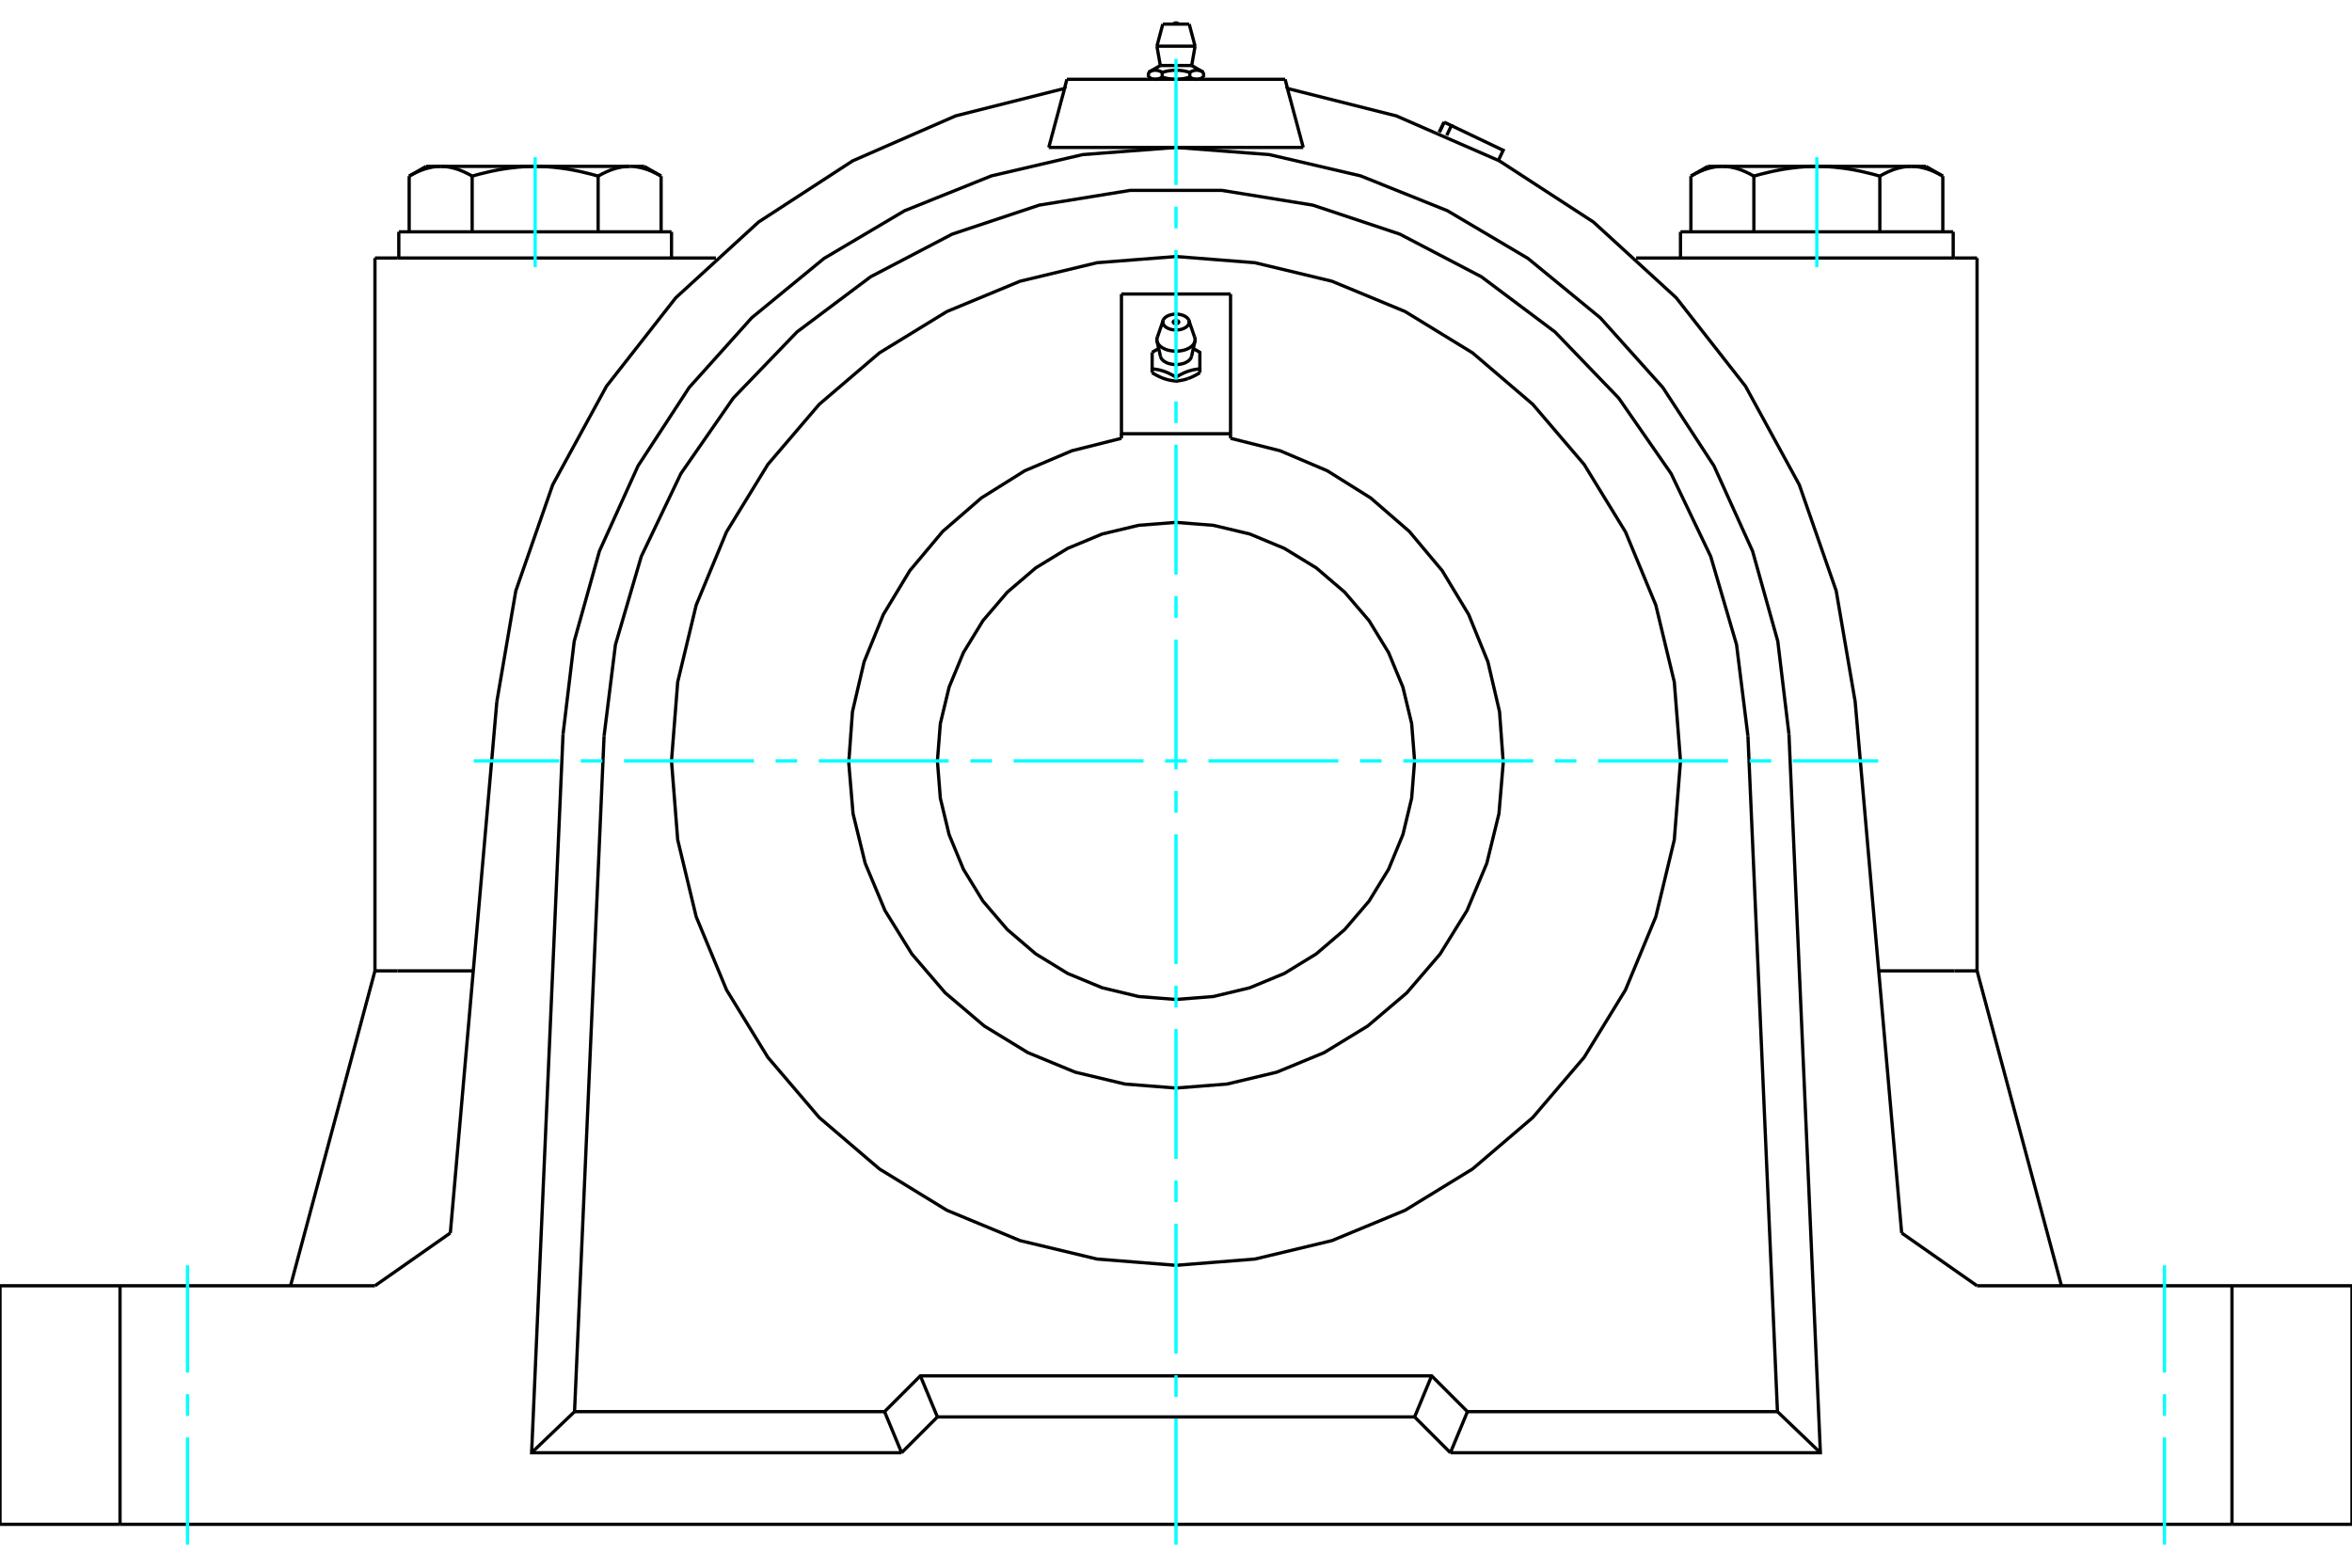 <?xml version="1.0" standalone="no"?>
<!DOCTYPE svg PUBLIC "-//W3C//DTD SVG 1.1//EN"
	"http://www.w3.org/Graphics/SVG/1.1/DTD/svg11.dtd">
<svg xmlns="http://www.w3.org/2000/svg" height="100%" width="100%" viewBox="0 0 36000 24000">
	<rect x="-1800" y="-1200" width="39600" height="26400" style="fill:#FFF"/>
	<g style="fill:none; fill-rule:evenodd" transform="matrix(1 0 0 1 0 0)">
		<g style="fill:none; stroke:#000; stroke-width:50; shape-rendering:geometricPrecision">
			<line x1="19670" y1="1214" x2="16330" y2="1214"/>
			<polyline points="13539,21611 14087,21063 21913,21063 22461,21611"/>
			<line x1="27206" y1="21611" x2="22461" y2="21611"/>
			<line x1="26754" y1="11267" x2="27206" y2="21611"/>
			<polyline points="26754,11267 26580,9870 26185,8520 25578,7250 24776,6094 23800,5081 22674,4237 21427,3585 20092,3140 18704,2915 17296,2915 15908,3140 14573,3585 13326,4237 12200,5081 11224,6094 10422,7250 9815,8520 9420,9870 9246,11267"/>
			<line x1="8794" y1="21611" x2="9246" y2="11267"/>
			<line x1="13539" y1="21611" x2="8794" y2="21611"/>
			<line x1="22031" y1="2024" x2="22104" y2="1870"/>
			<polyline points="22144,2072 22215,1923 22104,1870"/>
			<polyline points="22935,2455 23008,2301 22215,1923"/>
			<polyline points="22104,1870 22104,1870 22104,1870 22104,1870 22104,1870 22104,1870 22104,1870 22104,1870 22104,1870 22104,1870 22104,1870 22104,1870 22104,1870 22104,1870 22104,1870 22104,1870 22104,1870 22104,1870 22104,1870 22104,1870 22104,1870 22104,1870 22104,1870 22104,1870 22104,1870 22104,1870 22104,1870 22104,1870 22104,1870 22104,1870 22104,1870 22104,1870 22104,1870 22104,1870 22104,1870 22104,1870"/>
			<polyline points="26845,2696 26830,2688 26814,2679 26799,2671 26785,2663 26770,2656 26755,2649 26741,2642 26727,2635 26712,2628 26698,2622 26684,2616 26670,2611 26656,2605 26643,2600 26629,2595 26615,2590 26602,2586 26588,2582 26575,2578 26561,2574 26548,2571 26535,2568 26521,2565 26508,2562 26495,2559 26482,2557 26468,2555 26455,2553 26442,2552 26429,2550 26416,2549 26403,2548 26389,2548 26376,2547 26363,2547"/>
			<polyline points="27809,2547 27782,2547 27756,2548 27729,2548 27703,2549 27677,2550 27650,2552 27624,2553 27597,2555 27571,2557 27545,2559 27518,2562 27492,2565 27465,2568 27438,2571 27412,2574 27385,2578 27358,2582 27331,2586 27304,2590 27276,2595 27249,2600 27221,2605 27194,2611 27166,2616 27138,2622 27110,2628 27081,2635 27052,2642 27023,2649 26994,2656 26965,2663 26935,2671 26905,2679 26875,2688 26845,2696"/>
			<line x1="26363" y1="2547" x2="27809" y2="2547"/>
			<polyline points="29255,2547 29241,2547 29228,2548 29215,2548 29202,2549 29189,2550 29175,2552 29162,2553 29149,2555 29136,2557 29123,2559 29109,2562 29096,2565 29083,2568 29069,2571 29056,2574 29043,2578 29029,2582 29016,2586 29002,2590 28988,2595 28975,2600 28961,2605 28947,2611 28933,2616 28919,2622 28905,2628 28891,2635 28876,2642 28862,2649 28847,2656 28833,2663 28818,2671 28803,2679 28788,2688 28773,2696"/>
			<line x1="27809" y1="2547" x2="29255" y2="2547"/>
			<polyline points="28773,2696 28742,2688 28712,2679 28682,2671 28652,2663 28623,2656 28594,2649 28565,2642 28536,2635 28508,2628 28480,2622 28452,2616 28424,2611 28396,2605 28368,2600 28341,2595 28314,2590 28287,2586 28260,2582 28233,2578 28206,2574 28179,2571 28152,2568 28126,2565 28099,2562 28073,2559 28046,2557 28020,2555 27994,2553 27967,2552 27941,2550 27914,2549 27888,2548 27862,2548 27835,2547 27809,2547"/>
			<polyline points="26363,2547 26350,2547 26336,2548 26323,2548 26310,2549 26297,2550 26284,2552 26270,2553 26257,2555 26244,2557 26231,2559 26218,2562 26204,2565 26191,2568 26178,2571 26164,2574 26151,2578 26137,2582 26124,2586 26110,2590 26097,2595 26083,2600 26069,2605 26055,2611 26041,2616 26027,2622 26013,2628 25999,2635 25985,2642 25970,2649 25956,2656 25941,2663 25926,2671 25911,2679 25896,2688 25881,2696"/>
			<line x1="26139" y1="2547" x2="26363" y2="2547"/>
			<line x1="29255" y1="2547" x2="29478" y2="2547"/>
			<polyline points="29737,2696 29721,2688 29706,2679 29691,2671 29676,2663 29662,2656 29647,2649 29633,2642 29618,2635 29604,2628 29590,2622 29576,2616 29562,2611 29548,2605 29534,2600 29521,2595 29507,2590 29494,2586 29480,2582 29467,2578 29453,2574 29440,2571 29426,2568 29413,2565 29400,2562 29387,2559 29373,2557 29360,2555 29347,2553 29334,2552 29321,2550 29307,2549 29294,2548 29281,2548 29268,2547 29255,2547"/>
			<line x1="29737" y1="3549" x2="29737" y2="2696"/>
			<line x1="28773" y1="3549" x2="28773" y2="2696"/>
			<line x1="26845" y1="3549" x2="26845" y2="2696"/>
			<polyline points="10119,2696 10104,2688 10089,2679 10074,2671 10059,2663 10044,2656 10030,2649 10015,2642 10001,2635 9987,2628 9973,2622 9959,2616 9945,2611 9931,2605 9917,2600 9903,2595 9890,2590 9876,2586 9863,2582 9849,2578 9836,2574 9822,2571 9809,2568 9796,2565 9782,2562 9769,2559 9756,2557 9743,2555 9730,2553 9716,2552 9703,2550 9690,2549 9677,2548 9664,2548 9650,2547 9637,2547 9861,2547"/>
			<polyline points="9155,2696 9125,2688 9095,2679 9065,2671 9035,2663 9006,2656 8977,2649 8948,2642 8919,2635 8890,2628 8862,2622 8834,2616 8806,2611 8779,2605 8751,2600 8724,2595 8696,2590 8669,2586 8642,2582 8615,2578 8588,2574 8562,2571 8535,2568 8508,2565 8482,2562 8455,2559 8429,2557 8403,2555 8376,2553 8350,2552 8323,2550 8297,2549 8271,2548 8244,2548 8218,2547 8191,2547"/>
			<polyline points="9637,2547 9624,2547 9611,2548 9597,2548 9584,2549 9571,2550 9558,2552 9545,2553 9532,2555 9518,2557 9505,2559 9492,2562 9479,2565 9465,2568 9452,2571 9439,2574 9425,2578 9412,2582 9398,2586 9385,2590 9371,2595 9357,2600 9344,2605 9330,2611 9316,2616 9302,2622 9288,2628 9273,2635 9259,2642 9245,2649 9230,2656 9215,2663 9201,2671 9186,2679 9170,2688 9155,2696"/>
			<line x1="8191" y1="2547" x2="9637" y2="2547"/>
			<polyline points="6745,2547 6732,2547 6719,2548 6706,2548 6693,2549 6679,2550 6666,2552 6653,2553 6640,2555 6627,2557 6613,2559 6600,2562 6587,2565 6574,2568 6560,2571 6547,2574 6533,2578 6520,2582 6506,2586 6493,2590 6479,2595 6466,2600 6452,2605 6438,2611 6424,2616 6410,2622 6396,2628 6382,2635 6367,2642 6353,2649 6338,2656 6324,2663 6309,2671 6294,2679 6279,2688 6263,2696"/>
			<line x1="6522" y1="2547" x2="6745" y2="2547"/>
			<polyline points="8191,2547 8165,2547 8138,2548 8112,2548 8086,2549 8059,2550 8033,2552 8006,2553 7980,2555 7954,2557 7927,2559 7901,2562 7874,2565 7848,2568 7821,2571 7794,2574 7767,2578 7740,2582 7713,2586 7686,2590 7659,2595 7632,2600 7604,2605 7576,2611 7548,2616 7520,2622 7492,2628 7464,2635 7435,2642 7406,2649 7377,2656 7348,2663 7318,2671 7288,2679 7258,2688 7227,2696"/>
			<line x1="6745" y1="2547" x2="8191" y2="2547"/>
			<polyline points="7227,2696 7212,2688 7197,2679 7182,2671 7167,2663 7153,2656 7138,2649 7124,2642 7109,2635 7095,2628 7081,2622 7067,2616 7053,2611 7039,2605 7025,2600 7012,2595 6998,2590 6984,2586 6971,2582 6957,2578 6944,2574 6931,2571 6917,2568 6904,2565 6891,2562 6877,2559 6864,2557 6851,2555 6838,2553 6825,2552 6811,2550 6798,2549 6785,2548 6772,2548 6759,2547 6745,2547"/>
			<line x1="6263" y1="3549" x2="6263" y2="2696"/>
			<line x1="7227" y1="3549" x2="7227" y2="2696"/>
			<line x1="25881" y1="3549" x2="25881" y2="2696"/>
			<line x1="9155" y1="3549" x2="9155" y2="2696"/>
			<line x1="10119" y1="3549" x2="10119" y2="2696"/>
			<line x1="25722" y1="3549" x2="29896" y2="3549"/>
			<line x1="6104" y1="3549" x2="10278" y2="3549"/>
			<polyline points="30261,19684 34163,19684 36000,19684"/>
			<line x1="29107" y1="18876" x2="30261" y2="19684"/>
			<line x1="5739" y1="19684" x2="6893" y2="18876"/>
			<polyline points="0,19684 1837,19684 5739,19684"/>
			<line x1="5739" y1="14863" x2="6084" y2="14863"/>
			<line x1="5739" y1="14863" x2="4447" y2="19684"/>
			<line x1="6084" y1="14863" x2="7244" y2="14863"/>
			<line x1="7605" y1="10739" x2="6893" y2="18876"/>
			<polyline points="27382,11239 27863,22240 22200,22240"/>
			<line x1="21652" y1="21692" x2="22200" y2="22240"/>
			<line x1="14348" y1="21692" x2="21652" y2="21692"/>
			<line x1="13800" y1="22240" x2="14348" y2="21692"/>
			<polyline points="13800,22240 8137,22240 8618,11239"/>
			<polyline points="18000,2257 16571,2367 15176,2692 13846,3226 12613,3956 11506,4865 10549,5932 9766,7132 9175,8437 8789,9817 8618,11239"/>
			<polyline points="16052,2257 16060,2230 16067,2203 16074,2175 16082,2148 16089,2121 16096,2094 16103,2067 16111,2040 16118,2014 16125,1987 16132,1960 16139,1934 16146,1908 16153,1882 16160,1856 16167,1830 16174,1804 16181,1778 16188,1752 16195,1727 16202,1701 16208,1676 16215,1651 16222,1625 16229,1600 16235,1575 16242,1550 16249,1525 16255,1501 16262,1476 16269,1452 16275,1427 16282,1403 16288,1378 16295,1354 14628,1774 13052,2462 11611,3399 10343,4559 9283,5913 8460,7421 7895,9045 7605,10739"/>
			<line x1="1837" y1="19684" x2="1837" y2="23336"/>
			<line x1="34163" y1="23336" x2="1837" y2="23336"/>
			<line x1="34163" y1="23336" x2="34163" y2="19684"/>
			<polyline points="29107,18876 28395,10739 28105,9045 27540,7421 26717,5913 25657,4559 24389,3399 22948,2462 21372,1774 19705,1354 19712,1378 19718,1403 19725,1427 19731,1452 19738,1476 19745,1501 19751,1525 19758,1550 19765,1575 19771,1600 19778,1625 19785,1651 19792,1676 19798,1701 19805,1727 19812,1752 19819,1778 19826,1804 19833,1830 19840,1856 19847,1882 19854,1908 19861,1934 19868,1960 19875,1987 19882,2014 19889,2040 19897,2067 19904,2094 19911,2121 19918,2148 19926,2175 19933,2203 19940,2230 19948,2257"/>
			<polyline points="27382,11239 27211,9817 26825,8437 26234,7132 25451,5932 24494,4865 23387,3956 22154,3226 20824,2692 19429,2367 18000,2257"/>
			<line x1="19670" y1="1214" x2="19707" y2="1355"/>
			<line x1="16330" y1="1214" x2="16293" y2="1355"/>
			<line x1="16052" y1="2257" x2="19948" y2="2257"/>
			<line x1="22461" y1="21611" x2="22200" y2="22240"/>
			<line x1="21652" y1="21692" x2="21913" y2="21063"/>
			<line x1="13800" y1="22240" x2="13539" y2="21611"/>
			<line x1="14348" y1="21692" x2="14087" y2="21063"/>
			<line x1="27863" y1="22240" x2="27206" y2="21611"/>
			<line x1="8137" y1="22240" x2="8794" y2="21611"/>
			<line x1="29916" y1="3950" x2="25043" y2="3950"/>
			<line x1="30261" y1="3950" x2="29916" y2="3950"/>
			<line x1="6084" y1="3950" x2="5739" y2="3950"/>
			<line x1="10957" y1="3950" x2="6084" y2="3950"/>
			<line x1="36000" y1="23336" x2="34163" y2="23336"/>
			<line x1="1837" y1="23336" x2="0" y2="23336"/>
			<line x1="28756" y1="14863" x2="29916" y2="14863"/>
			<line x1="0" y1="23336" x2="0" y2="19684"/>
			<line x1="36000" y1="19684" x2="36000" y2="23336"/>
			<line x1="30261" y1="14863" x2="31553" y2="19684"/>
			<polyline points="29916,14863 30261,14863 30261,3950"/>
			<line x1="5739" y1="14863" x2="5739" y2="3950"/>
			<polyline points="25722,11649 25627,10441 25344,9263 24880,8143 24247,7110 23460,6189 22539,5402 21506,4769 20386,4305 19208,4022 18000,3927 16792,4022 15614,4305 14494,4769 13461,5402 12540,6189 11753,7110 11120,8143 10656,9263 10373,10441 10278,11649 10373,12857 10656,14035 11120,15154 11753,16187 12540,17109 13461,17896 14494,18529 15614,18993 16792,19275 18000,19371 19208,19275 20386,18993 21506,18529 22539,17896 23460,17109 24247,16187 24880,15154 25344,14035 25627,12857 25722,11649"/>
			<polyline points="18028,4912 18030,4913 18032,4914 18034,4916 18035,4917 18037,4919 18038,4920 18039,4922 18040,4923 18041,4925 18041,4927 18042,4928 18042,4930 18042,4932 18041,4934 18041,4935 18040,4937 18039,4939 18038,4940 18037,4942 18036,4943 18034,4945 18032,4946 18031,4947 18029,4949 18026,4950 18024,4951 18022,4952 18019,4953 18017,4953 18014,4954 18011,4954 18009,4955 18006,4955 18003,4955 18000,4955 17997,4955 17994,4955 17991,4955 17989,4954 17986,4954 17983,4953 17981,4953 17978,4952 17976,4951 17974,4950 17971,4949 17969,4947 17968,4946 17966,4945 17964,4943 17963,4942 17962,4940 17961,4939 17960,4937 17959,4935 17959,4934 17958,4932 17958,4930 17958,4928 17959,4927 17959,4925 17960,4923 17961,4922 17962,4920 17963,4919 17965,4917 17966,4916 17968,4914 17970,4913 17972,4912"/>
			<polyline points="17736,5338 17733,5339 17731,5341 17728,5342 17725,5343 17723,5345 17720,5346 17717,5347 17714,5349 17712,5350 17709,5352 17706,5353 17703,5355 17700,5356 17698,5358 17695,5359 17692,5361 17689,5362 17686,5364 17683,5365 17680,5367 17677,5369 17675,5370 17672,5372 17669,5374 17666,5375 17663,5377 17660,5379 17657,5381 17654,5383 17650,5384 17647,5386 17644,5388 17641,5390 17638,5392 17635,5394"/>
			<polyline points="17762,5456 17766,5468 17771,5479 17777,5490 17785,5501 17795,5511 17806,5521 17818,5531 17831,5539 17846,5547 17861,5555 17878,5561 17895,5567 17913,5571 17932,5575 17951,5578 17970,5580 17990,5581 18010,5581 18030,5580 18049,5578 18068,5575 18087,5571 18105,5567 18122,5561 18139,5555 18154,5547 18169,5539 18182,5531 18194,5521 18205,5511 18215,5501 18223,5490 18229,5479 18234,5468 18238,5456"/>
			<polyline points="17635,5394 17635,5647 17647,5648 17658,5650 17670,5651 17681,5652 17692,5654 17702,5656 17713,5657 17723,5659 17734,5661 17744,5664 17754,5666 17764,5669 17774,5671 17783,5674 17793,5677 17803,5680 17813,5683 17822,5686 17832,5690 17842,5694 17851,5698 17861,5702 17871,5706 17881,5710 17891,5715 17901,5720 17911,5725 17922,5730 17932,5735 17943,5741 17954,5747 17965,5754 17976,5760 17988,5767 18000,5774 18012,5767 18024,5760 18035,5754 18046,5747 18057,5741 18068,5735 18078,5730 18089,5725 18099,5720 18109,5715 18119,5710 18129,5706 18139,5702 18149,5698 18158,5694 18168,5690 18178,5686 18187,5683 18197,5680 18207,5677 18217,5674 18226,5671 18236,5669 18246,5666 18256,5664 18266,5661 18277,5659 18287,5657 18298,5656 18308,5654 18319,5652 18330,5651 18342,5650 18353,5648 18365,5647 18365,5394 18362,5392 18359,5390 18356,5388 18353,5386 18350,5384 18346,5383 18343,5381 18340,5379 18337,5377 18334,5375 18331,5374 18328,5372 18325,5370 18323,5369 18320,5367 18317,5365 18314,5364 18311,5362 18308,5361 18305,5359 18302,5358 18300,5356 18297,5355 18294,5353 18291,5352 18288,5350 18286,5349 18283,5347 18280,5346 18277,5345 18275,5343 18272,5342 18269,5341 18267,5339 18264,5338"/>
			<line x1="18365" y1="5647" x2="18365" y2="5706"/>
			<polyline points="18183,5796 18178,5797 18173,5799 18168,5801 18163,5802 18158,5804 18153,5805 18149,5807 18144,5808 18139,5809 18134,5811 18129,5812 18124,5813 18119,5815 18114,5816 18109,5817 18104,5818 18099,5819 18094,5820 18089,5821 18083,5822 18078,5823 18073,5824 18068,5825 18062,5826 18057,5827 18052,5827 18046,5828 18040,5829 18035,5830 18029,5830 18024,5831 18018,5832 18012,5832 18006,5833 18000,5833"/>
			<polyline points="18365,5706 18359,5710 18353,5714 18347,5717 18342,5720 18336,5724 18330,5727 18325,5730 18319,5733 18314,5736 18308,5739 18303,5742 18298,5745 18292,5748 18287,5751 18282,5753 18277,5756 18271,5758 18266,5761 18261,5763 18256,5766 18251,5768 18246,5770 18241,5773 18236,5775 18231,5777 18226,5779 18221,5781 18217,5783 18212,5785 18207,5787 18202,5789 18197,5791 18192,5792 18187,5794 18183,5796"/>
			<polyline points="18000,5774 18000,5833 17994,5833 17988,5832 17982,5832 17976,5831 17971,5830 17965,5830 17960,5829 17954,5828 17948,5827 17943,5827 17938,5826 17932,5825 17927,5824 17922,5823 17917,5822 17911,5821 17906,5820 17901,5819 17896,5818 17891,5817 17886,5816 17881,5815 17876,5813 17871,5812 17866,5811 17861,5809 17856,5808 17851,5807 17847,5805 17842,5804 17837,5802 17832,5801 17827,5799 17822,5797 17817,5796 17813,5794 17808,5792 17803,5791 17798,5789 17793,5787 17788,5785 17783,5783 17779,5781 17774,5779 17769,5777 17764,5775 17759,5773 17754,5770 17749,5768 17744,5766 17739,5763 17734,5761 17729,5758 17723,5756 17718,5753 17713,5751 17708,5748 17702,5745 17697,5742 17692,5739 17686,5736 17681,5733 17675,5730 17670,5727 17664,5724 17658,5720 17653,5717 17647,5714 17641,5710 17635,5706"/>
			<line x1="17635" y1="5647" x2="17635" y2="5706"/>
			<polyline points="18290,5224 18290,5222 18290,5220 18291,5219 18291,5217 18291,5215 18291,5214 18292,5212 18292,5210 18292,5209 18292,5207 18292,5205 18292,5204 18292,5202 18292,5200 18292,5199 18292,5197 18292,5195 18292,5193 18292,5192 18292,5190 18291,5188 18291,5187 18291,5185 18291,5183 18291,5182 18290,5180 18290,5178 18289,5177 18289,5175 18289,5173 18288,5172 18288,5170 18287,5168 18287,5167 18286,5165"/>
			<polyline points="17710,5224 17715,5238 17721,5252 17729,5266 17738,5279 17750,5291 17763,5303 17778,5315 17794,5325 17812,5335 17831,5344 17851,5352 17872,5359 17894,5364 17917,5369 17940,5372 17964,5375 17988,5376 18012,5376 18036,5375 18060,5372 18083,5369 18106,5364 18128,5359 18149,5352 18169,5344 18188,5335 18206,5325 18222,5315 18237,5303 18250,5291 18262,5279 18271,5266 18279,5252 18285,5238 18290,5224"/>
			<polyline points="17714,5165 17713,5167 17713,5168 17712,5170 17712,5172 17711,5173 17711,5175 17711,5177 17710,5178 17710,5180 17709,5182 17709,5183 17709,5185 17709,5187 17709,5188 17708,5190 17708,5192 17708,5193 17708,5195 17708,5197 17708,5199 17708,5200 17708,5202 17708,5204 17708,5205 17708,5207 17708,5209 17708,5210 17708,5212 17709,5214 17709,5215 17709,5217 17709,5219 17710,5220 17710,5222 17710,5224"/>
			<polyline points="18197,4906 18196,4901 18194,4897 18191,4892 18189,4888 18186,4883 18183,4879 18179,4875 18175,4871 18171,4866 18167,4862 18163,4859 18158,4855 18153,4851 18147,4848 18142,4844 18136,4841 18130,4838 18124,4835 18118,4832 18112,4829 18105,4827 18098,4824 18091,4822 18084,4820 18077,4818 18069,4817 18062,4815 18054,4814 18047,4812 18039,4811 18031,4811 18024,4810 18016,4809 18008,4809 18000,4809"/>
			<polyline points="17803,4906 17799,4918 17798,4930 17799,4943 17803,4955 17808,4967 17815,4978 17824,4989 17835,5000 17847,5009 17861,5018 17877,5026 17893,5033 17911,5039 17930,5044 17949,5048 17969,5050 17990,5051 18010,5051 18031,5050 18051,5048 18070,5044 18089,5039 18107,5033 18123,5026 18139,5018 18153,5009 18165,5000 18176,4989 18185,4978 18192,4967 18197,4955 18201,4943 18202,4930 18201,4918 18197,4906"/>
			<polyline points="18000,4809 17992,4809 17984,4809 17976,4810 17969,4811 17961,4811 17953,4812 17946,4814 17938,4815 17931,4817 17923,4818 17916,4820 17909,4822 17902,4824 17895,4827 17888,4829 17882,4832 17876,4835 17870,4838 17864,4841 17858,4844 17853,4848 17847,4851 17842,4855 17837,4859 17833,4862 17829,4866 17825,4871 17821,4875 17817,4879 17814,4883 17811,4888 17809,4892 17806,4897 17804,4901 17803,4906"/>
			<polyline points="21652,11649 21607,11077 21473,10520 21254,9991 20955,9502 20582,9066 20147,8694 19658,8395 19129,8175 18571,8042 18000,7997 17429,8042 16871,8175 16342,8395 15853,8694 15418,9066 15045,9502 14746,9991 14527,10520 14393,11077 14348,11649 14393,12220 14527,12777 14746,13307 15045,13795 15418,14231 15853,14603 16342,14903 16871,15122 17429,15256 18000,15301 18571,15256 19129,15122 19658,14903 20147,14603 20582,14231 20955,13795 21254,13307 21473,12777 21607,12220 21652,11649"/>
			<polyline points="18835,6640 17165,6640 17165,4501"/>
			<line x1="17165" y1="6640" x2="17165" y2="6710"/>
			<line x1="18835" y1="6640" x2="18835" y2="4501"/>
			<line x1="17165" y1="4501" x2="18835" y2="4501"/>
			<line x1="18835" y1="6710" x2="18835" y2="6640"/>
			<polyline points="17165,6710 16406,6901 15685,7207 15021,7623 14429,8136 13926,8736 13521,9407 13226,10132 13048,10895 12991,11676 13057,12457 13243,13217 13546,13940 13958,14606 14468,15200 15065,15707 15733,16115 16457,16414 17219,16596 18000,16657 18781,16596 19543,16414 20267,16115 20935,15707 21532,15200 22042,14606 22454,13940 22757,13217 22943,12457 23009,11676 22952,10895 22774,10132 22479,9407 22074,8736 21571,8136 20979,7623 20315,7207 19594,6901 18835,6710"/>
			<line x1="18422" y1="1108" x2="18422" y2="1181"/>
			<line x1="17760" y1="1003" x2="18240" y2="1003"/>
			<polyline points="17578,1108 17585,1104 17592,1100 17598,1097 17605,1094 17611,1091 17617,1088 17623,1086 17629,1084 17635,1082 17641,1081 17647,1079 17653,1078 17658,1077 17664,1076 17670,1076 17675,1075 17681,1075 17687,1075 17692,1075 17698,1076 17703,1076 17709,1077 17715,1078 17720,1079 17726,1081 17732,1082 17738,1084 17744,1086 17750,1088 17756,1091 17763,1094 17769,1097 17776,1100 17782,1104 17789,1108 17803,1104 17816,1100 17829,1097 17842,1094 17855,1091 17867,1088 17879,1086 17891,1084 17903,1082 17915,1081 17927,1079 17938,1078 17949,1077 17961,1076 17972,1076 17983,1075 17994,1075 18006,1075 18017,1075 18028,1076 18039,1076 18051,1077 18062,1078 18073,1079 18085,1081 18097,1082 18109,1084 18121,1086 18133,1088 18145,1091 18158,1094 18171,1097 18184,1100 18197,1104 18211,1108 18218,1104 18224,1100 18231,1097 18237,1094 18244,1091 18250,1088 18256,1086 18262,1084 18268,1082 18274,1081 18280,1079 18285,1078 18291,1077 18297,1076 18302,1076 18308,1075 18313,1075 18319,1075 18325,1075 18330,1076 18336,1076 18342,1077 18347,1078 18353,1079 18359,1081 18365,1082 18371,1084 18377,1086 18383,1088 18389,1091 18395,1094 18402,1097 18408,1100 18415,1104 18422,1108"/>
			<polyline points="18316,1214 18313,1214 18310,1214 18308,1214 18305,1214 18302,1213 18299,1213 18296,1213 18293,1212 18290,1212 18287,1211 18285,1211 18282,1210 18279,1210 18276,1209 18273,1208 18270,1207 18267,1206 18264,1206 18261,1205 18258,1204 18255,1202 18252,1201 18249,1200 18246,1199 18243,1198 18240,1196 18237,1195 18234,1193 18230,1192 18227,1190 18224,1189 18221,1187 18217,1185 18214,1183 18211,1181"/>
			<polyline points="18422,1181 18418,1183 18415,1185 18412,1187 18409,1189 18405,1190 18402,1192 18399,1193 18396,1195 18393,1196 18390,1198 18387,1199 18384,1200 18381,1201 18378,1202 18375,1204 18372,1205 18369,1206 18366,1206 18363,1207 18360,1208 18357,1209 18354,1210 18351,1210 18348,1211 18345,1211 18342,1212 18339,1212 18337,1213 18334,1213 18331,1213 18328,1214 18325,1214 18322,1214 18319,1214 18316,1214"/>
			<polyline points="18211,1108 18211,1181 18204,1183 18198,1185 18191,1187 18185,1189 18178,1190 18172,1192 18165,1193 18159,1195 18153,1196 18147,1198 18141,1199 18135,1200 18128,1201 18122,1202 18116,1204 18110,1205 18105,1206 18099,1206 18093,1207 18087,1208 18081,1209 18075,1210 18069,1210 18064,1211 18058,1211 18052,1212 18046,1212 18040,1213 18035,1213 18029,1213 18023,1214 18017,1214 18012,1214 18006,1214 18000,1214 17994,1214 17988,1214 17983,1214 17977,1214 17971,1213 17965,1213 17960,1213 17954,1212 17948,1212 17942,1211 17936,1211 17931,1210 17925,1210 17919,1209 17913,1208 17907,1207 17901,1206 17895,1206 17890,1205 17884,1204 17878,1202 17872,1201 17865,1200 17859,1199 17853,1198 17847,1196 17841,1195 17835,1193 17828,1192 17822,1190 17815,1189 17809,1187 17802,1185 17796,1183 17789,1181"/>
			<line x1="17789" y1="1108" x2="17789" y2="1181"/>
			<polyline points="17684,1214 17681,1214 17678,1214 17675,1214 17672,1214 17669,1213 17666,1213 17663,1213 17661,1212 17658,1212 17655,1211 17652,1211 17649,1210 17646,1210 17643,1209 17640,1208 17637,1207 17634,1206 17631,1206 17628,1205 17625,1204 17622,1202 17619,1201 17616,1200 17613,1199 17610,1198 17607,1196 17604,1195 17601,1193 17598,1192 17595,1190 17591,1189 17588,1187 17585,1185 17582,1183 17578,1181"/>
			<polyline points="17789,1181 17786,1183 17783,1185 17779,1187 17776,1189 17773,1190 17770,1192 17766,1193 17763,1195 17760,1196 17757,1198 17754,1199 17751,1200 17748,1201 17745,1202 17742,1204 17739,1205 17736,1206 17733,1206 17730,1207 17727,1208 17724,1209 17721,1210 17718,1210 17715,1211 17713,1211 17710,1212 17707,1212 17704,1213 17701,1213 17698,1213 17695,1214 17692,1214 17690,1214 17687,1214 17684,1214"/>
			<line x1="17578" y1="1108" x2="17578" y2="1181"/>
			<line x1="17708" y1="707" x2="18292" y2="707"/>
			<line x1="17798" y1="369" x2="18202" y2="369"/>
			<line x1="22104" y1="1870" x2="22030" y2="2024"/>
			<line x1="26139" y1="2547" x2="25881" y2="2696"/>
			<line x1="29737" y1="2696" x2="29478" y2="2547"/>
			<line x1="10119" y1="2696" x2="9861" y2="2547"/>
			<line x1="6522" y1="2547" x2="6263" y2="2696"/>
			<line x1="29896" y1="3950" x2="29896" y2="3549"/>
			<line x1="25722" y1="3549" x2="25722" y2="3950"/>
			<line x1="10278" y1="3950" x2="10278" y2="3549"/>
			<line x1="6104" y1="3549" x2="6104" y2="3950"/>
			<polyline points="18028,4912 18019,4908 18010,4905 18000,4905 17990,4905 17981,4908 17972,4912"/>
			<line x1="17710" y1="5224" x2="17762" y2="5456"/>
			<line x1="18238" y1="5456" x2="18290" y2="5224"/>
			<line x1="17803" y1="4906" x2="17714" y2="5165"/>
			<line x1="18286" y1="5165" x2="18197" y2="4906"/>
			<polyline points="18042,369 18035,363 18027,358 18018,354 18009,352 18000,351 17991,352 17982,354 17973,358 17965,363 17958,369"/>
			<line x1="17760" y1="1003" x2="17578" y2="1108"/>
			<line x1="18422" y1="1108" x2="18240" y2="1003"/>
			<line x1="18365" y1="1214" x2="18422" y2="1181"/>
			<line x1="17578" y1="1181" x2="17635" y2="1214"/>
			<line x1="17708" y1="707" x2="17760" y2="1003"/>
			<line x1="18240" y1="1003" x2="18292" y2="707"/>
			<line x1="17798" y1="369" x2="17708" y2="707"/>
			<line x1="18292" y1="707" x2="18202" y2="369"/>
		</g>
		<g style="fill:none; stroke:#0FF; stroke-width:50; shape-rendering:geometricPrecision">
			<line x1="2870" y1="23649" x2="2870" y2="22007"/>
			<line x1="2870" y1="21675" x2="2870" y2="21344"/>
			<line x1="2870" y1="21013" x2="2870" y2="19371"/>
			<line x1="33130" y1="19371" x2="33130" y2="21013"/>
			<line x1="33130" y1="21344" x2="33130" y2="21675"/>
			<line x1="33130" y1="22007" x2="33130" y2="23649"/>
			<line x1="18000" y1="23649" x2="18000" y2="21717"/>
			<line x1="18000" y1="21386" x2="18000" y2="21054"/>
			<line x1="18000" y1="20723" x2="18000" y2="18735"/>
			<line x1="18000" y1="18404" x2="18000" y2="18073"/>
			<line x1="18000" y1="17741" x2="18000" y2="15754"/>
			<line x1="18000" y1="15422" x2="18000" y2="15091"/>
			<line x1="18000" y1="14760" x2="18000" y2="12772"/>
			<line x1="18000" y1="12441" x2="18000" y2="12109"/>
			<line x1="18000" y1="11778" x2="18000" y2="9790"/>
			<line x1="18000" y1="9459" x2="18000" y2="9127"/>
			<line x1="18000" y1="8796" x2="18000" y2="6808"/>
			<line x1="18000" y1="6477" x2="18000" y2="6146"/>
			<line x1="18000" y1="5814" x2="18000" y2="3827"/>
			<line x1="18000" y1="3495" x2="18000" y2="3164"/>
			<line x1="18000" y1="2833" x2="18000" y2="901"/>
			<line x1="7252" y1="11649" x2="8558" y2="11649"/>
			<line x1="8889" y1="11649" x2="9220" y2="11649"/>
			<line x1="9552" y1="11649" x2="11540" y2="11649"/>
			<line x1="11871" y1="11649" x2="12202" y2="11649"/>
			<line x1="12533" y1="11649" x2="14521" y2="11649"/>
			<line x1="14853" y1="11649" x2="15184" y2="11649"/>
			<line x1="15515" y1="11649" x2="17503" y2="11649"/>
			<line x1="17834" y1="11649" x2="18166" y2="11649"/>
			<line x1="18497" y1="11649" x2="20485" y2="11649"/>
			<line x1="20816" y1="11649" x2="21147" y2="11649"/>
			<line x1="21479" y1="11649" x2="23467" y2="11649"/>
			<line x1="23798" y1="11649" x2="24129" y2="11649"/>
			<line x1="24460" y1="11649" x2="26448" y2="11649"/>
			<line x1="26780" y1="11649" x2="27111" y2="11649"/>
			<line x1="27442" y1="11649" x2="28748" y2="11649"/>
			<line x1="8191" y1="4090" x2="8191" y2="2407"/>
			<line x1="27809" y1="2407" x2="27809" y2="4090"/>
		</g>
	</g>
</svg>
